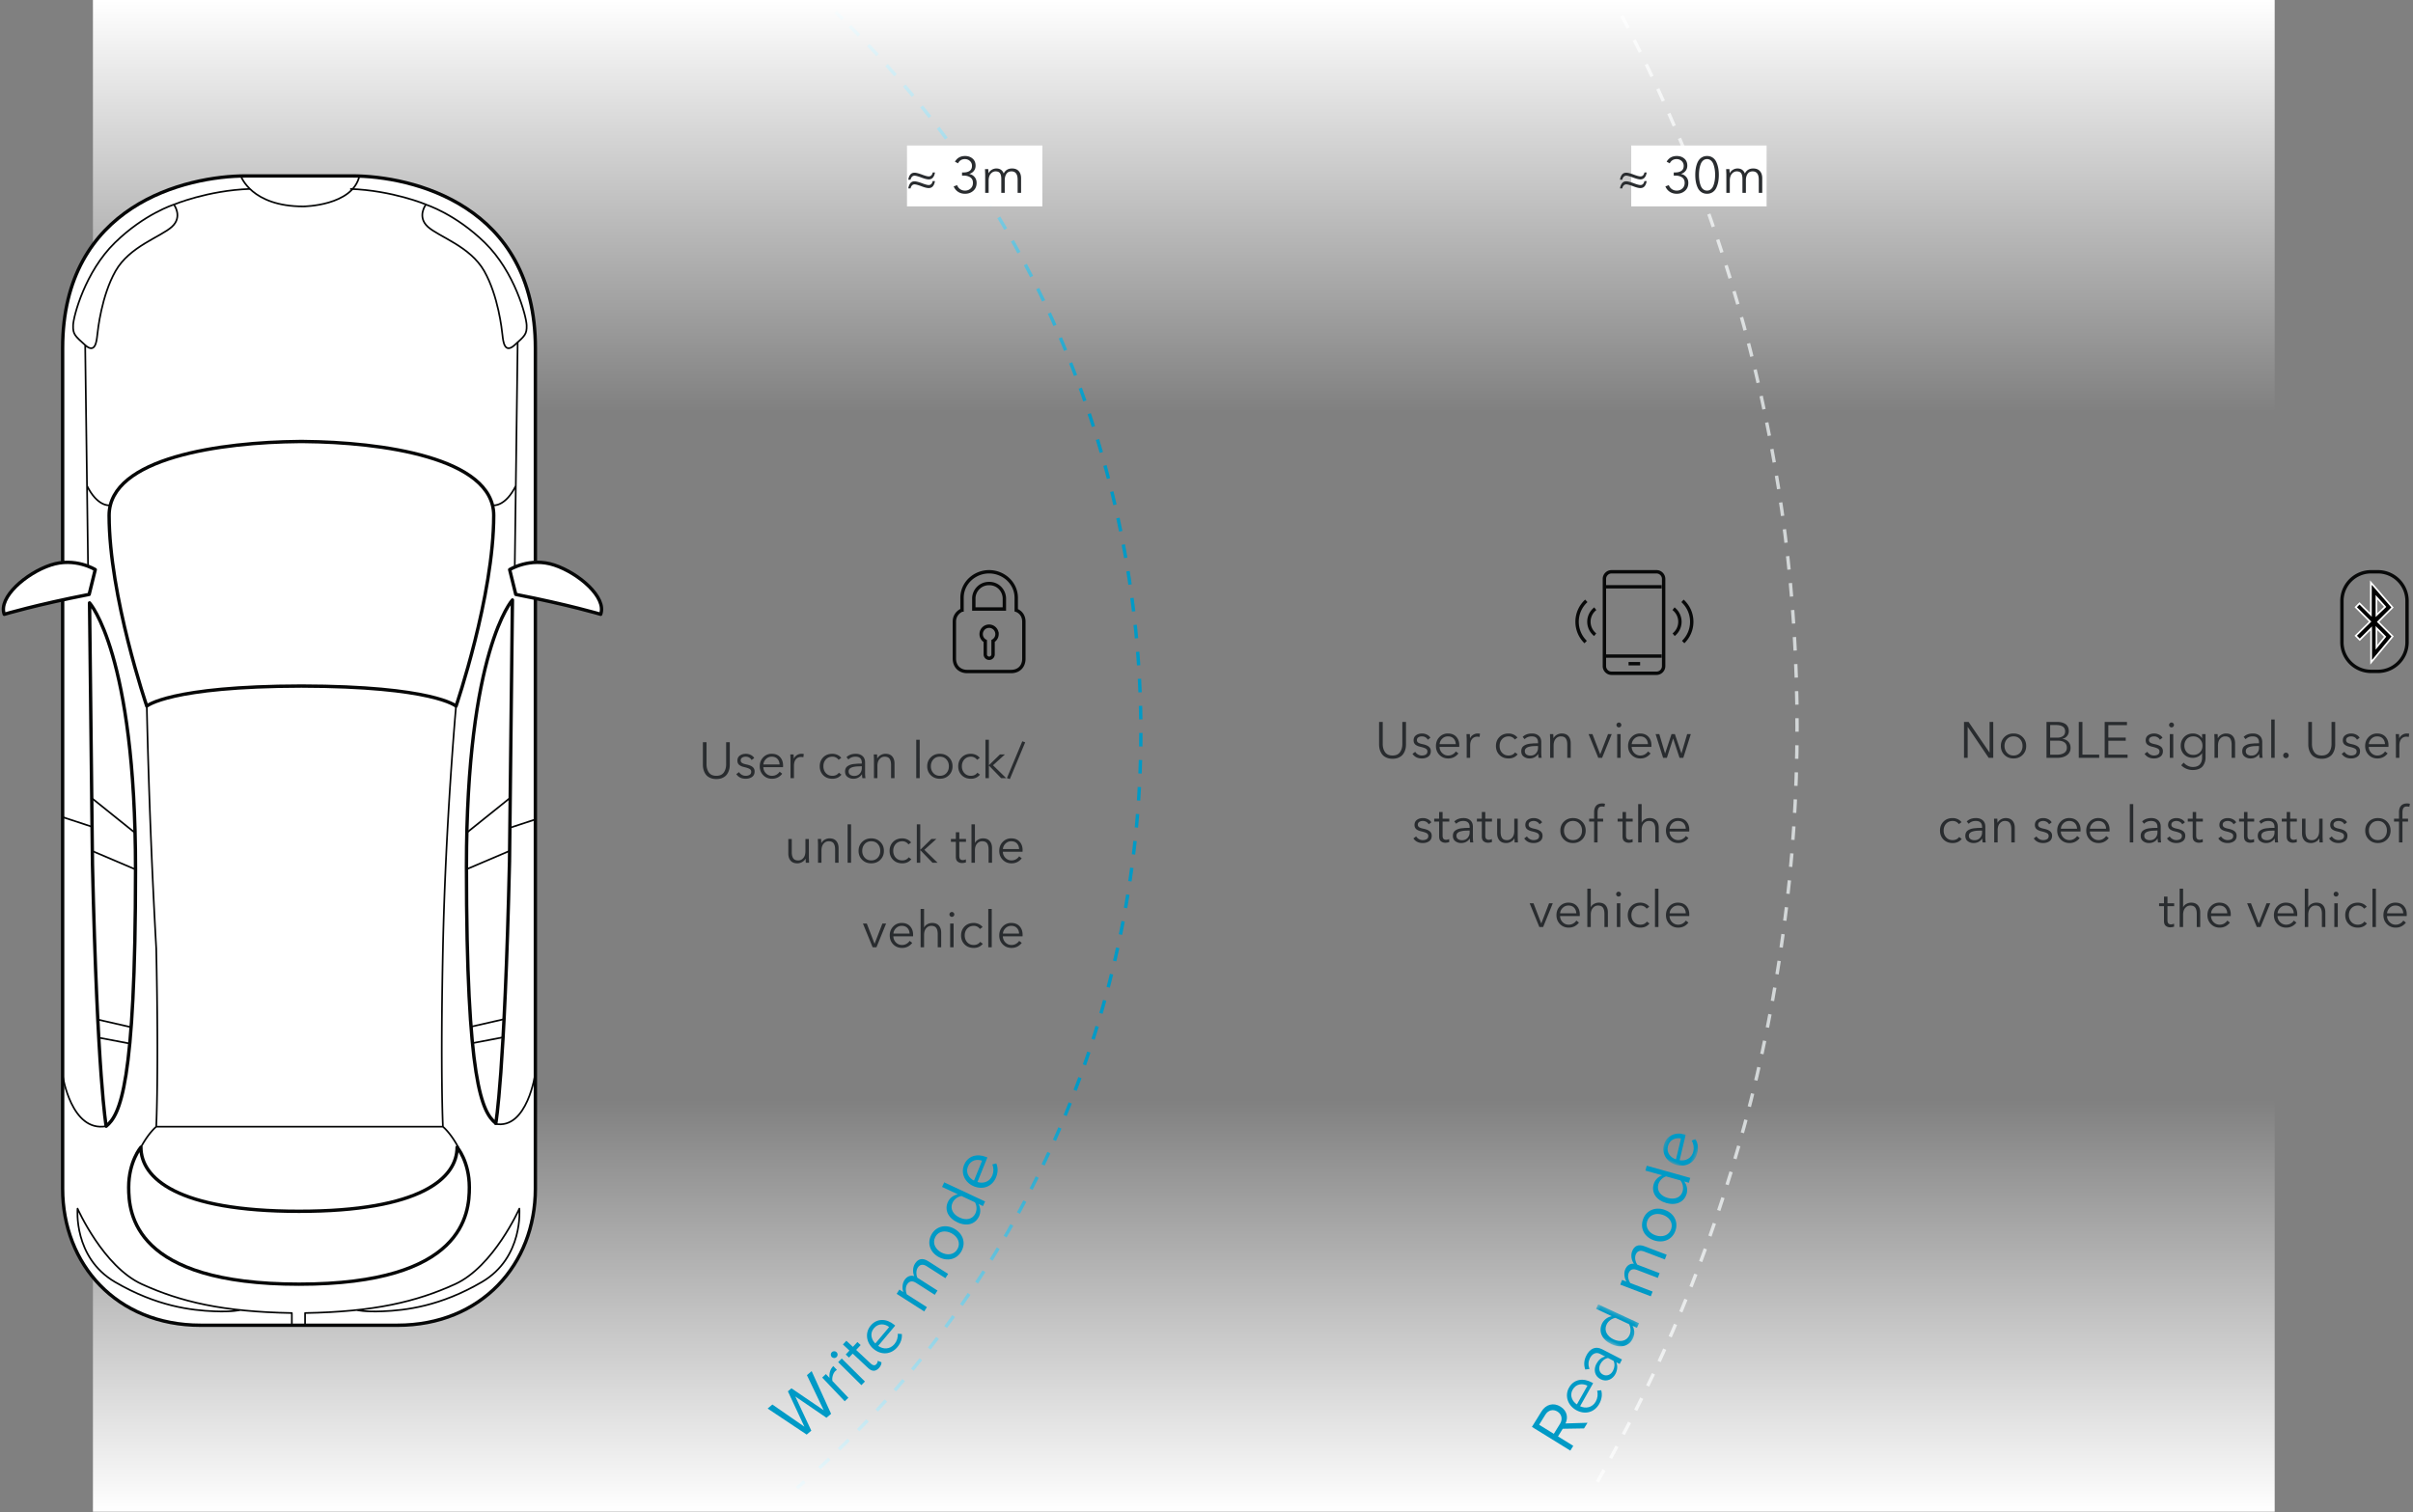<svg xmlns="http://www.w3.org/2000/svg" xmlns:xlink="http://www.w3.org/1999/xlink" width="713" height="447" xmlns:v="https://vecta.io/nano"><rect width="100%" height="100%" fill="#808080" stroke="none"/><defs><linearGradient x1="50%" y1="0%" x2="50%" y2="100%" id="A"><stop stop-color="#fff" offset="0%"/><stop stop-color="#fff" stop-opacity="0" offset="100%"/></linearGradient><path id="B" d="M.348.263h13.494v9.265H.348z"/><path id="C" d="M.351.93h10.123v9.428H.351z"/></defs><g transform="translate(1)" fill="none" fill-rule="evenodd"><path d="M471 438c37.536-65.78 59-141.992 59-223.243C530 137.788 510.728 65.343 476.787 2" stroke="#d3d7d8" stroke-dasharray="4"/><g stroke="#009ac6"><path d="M234.482 439.858l2.214-1.946"/><path d="M241.121 433.904c58.389-53.967 94.984-131.407 94.984-217.445 0-81.514-32.854-155.304-85.964-208.732" stroke-dasharray="4"/><path d="M248.021 5.615l-2.11-2.06"/></g><g fill="url(#A)"><path d="M26.46 0h644.67v121.827H26.46z"/><path transform="matrix(1 0 0 -1 0 771.827)" d="M26.46 325h644.67v121.827H26.46z"/></g><path d="M.258 181.571L0 179.716l1.702-4.073 4.125-4.183 5.321-3.302 7.002-1.924-.642-1.407.045-64.473 1.012-9.288 3.288-10.707 4.455-7.783 6.284-6.932 5.793-4.37 7.907-4.149 10.225-3.317 12.165-1.73h37.347l9.474 1.156 10.314 2.86 8.029 3.694 7.739 5.395 6.404 6.84 5.988 11.131 2.388 9.187.831 10.542v61.582l.279 1.843 4.077.349 5.485 2.24 4.587 2.921 3.369 3.752 1.485 2.844.386 2.494-.975.661-18.895-4.744.494 176.431-3.124 13.709-2.905 5.975-4.33 5.888-6.699 5.87-8.169 4.243c-.169.064-10.11 2.436-10.11 2.436l-8.656.332H61.261l-11.223-.7-8.15-2.282-8.726-4.819-6.119-5.687-5.346-8.144-3.072-8.716-1.117-8.249v-17.202-158.797L.258 181.571" fill="#fff"/><g stroke="#060707" stroke-linejoin="round"><path d="M17.508 177.584v173.794c0 22.262 15.901 40.332 40.765 40.332h28.622.914 28.622c24.864 0 40.765-18.07 40.765-40.332V177.115M17.508 165.947v-63.063C17.508 60.529 53.937 52 71.717 52h15.179.046.821.046 15.179c17.781 0 54.209 8.529 54.209 50.884v62.954"/><path d="M144.887 152.323c0-17.132-33.414-21.642-56.112-21.82v-.008l-.711.003c-.236 0-.478-.003-.711-.003v.008c-22.698.178-56.112 4.688-56.112 21.82 0 23.852 11.131 56.378 11.131 56.378s6.726-5.853 45.692-5.923c38.966.071 45.692 5.923 45.692 5.923s11.131-32.526 11.131-56.378zm-10.819 186.768c0 9.107-10.697 18.937-46.715 18.937s-46.715-9.83-46.715-18.937c0 0-3.614 4.192-3.614 11.854s1.492 28.622 50.329 28.622 50.329-20.961 50.329-28.622-3.614-11.854-3.614-11.854zM25.459 178.199s13.588 14.889 13.588 78.784-4.626 72.568-8.673 75.893c0 0-2.602-14.167-4.048-77.338l-.867-77.338zm124.957-.862s-13.588 14.889-13.588 78.784 4.626 72.568 8.673 75.893c0 0 2.602-14.167 4.048-77.338l.867-77.338zm-123.27-8.968s-5.975-3.759-13.203-1.35S-1.573 176.56.258 181.571c0 0 9.312-2.794 25.087-5.878l1.801-7.324zm122.455 0s5.975-3.759 13.203-1.35 15.515 9.541 13.684 14.552c0 0-9.312-2.794-25.087-5.878l-1.801-7.324z"/><g stroke-width=".5"><path d="M124.833 60.468s-2.698 3.565.578 6.554 12.528 5.782 16.673 13.106 5.204 17.251 5.396 18.986.578 5.589 3.567 2.891 3.661-3.18 3.565-5.879-3.565-15.804-12.336-24.382-17.443-11.276-17.443-11.276zm-74.45 0s2.698 3.565-.578 6.554-12.528 5.782-16.673 13.106-5.204 17.251-5.396 18.986-.578 5.589-3.567 2.891-3.661-3.18-3.565-5.879 3.565-15.804 12.336-24.382 17.443-11.276 17.443-11.276zm19.832-8.344s3.067 8.893 18.416 8.893c0 0 14.541-.11 16.57-8.997m-81.032 49.984l.853 65.36m6.219-18.005s-3.518.361-6.529-5.782"/><path d="M50.383 60.468s9.942-4.179 22.469-4.626M17.508 241.515l8.572 2.816m-.174-8.6l13.006 10.446m-12.676 5.35l12.811 5.456m-11.146 44.383l9.851 2.246m-9.57 3.092l9.164 1.744m-19.838 9.393s2.53 16.913 12.866 15.034m121.585-231.704l-.853 66.192m-6.219-18.004s3.518.361 6.529-5.782m-26.489-83.109s-9.942-4.179-22.469-4.626m54.739 186.357l-7.669 2.519m.331-8.987l-13.006 10.446m12.676 5.35l-12.811 5.456m11.219 44.263l-9.759 2.226m9.593 3.109l-9.173 1.746"/><path d="M157.197 317.138s-2.34 16.913-11.9 15.034" stroke-linecap="round"/><path d="M85.234 391.711v-3.614c-20.454-.362-32.886-3.325-44.308-8.529s-19.009-22.334-19.009-22.334-1.301 14.456 11.058 21.683 22.583 8.386 29.346 8.673c5.378.229 7.663-.38 7.663-.38m19.161 4.501v-3.614c20.454-.362 32.886-3.325 44.308-8.529s19.009-22.334 19.009-22.334 1.301 14.456-11.058 21.683-22.583 8.386-29.346 8.673c-5.378.229-7.663-.38-7.663-.38"/><path d="M42.372 208.7a2169.26 2169.26 0 0 0 2.795 71.652c.77 37.007 0 52.669 0 52.669s-2.218 1.765-4.53 6.07M133.756 208.7s-3.11 34.645-3.88 71.652 0 52.669 0 52.669 2.218 1.765 4.529 6.07m-4.53-6.07H45.167" stroke-linecap="round"/></g></g><path d="M4.104 83.396l9.915 5.826-11.531-.049-.371 1.329 9.882 5.94-11.504-.144L0 98.07l13.867-.067.485-1.733-9.569-5.728 11.152.067.485-1.733L4.6 81.624zm13.575.152l-9.434-2.086.325-1.465 1.523.337c-.828-.981-1.309-2.235-1.024-3.524l1.504.333c-.078.167-.136.338-.188.572-.199.898.272 2.293.939 2.892l6.679 1.476-.324 1.465zm1.417-6.702L9.603 75.04l.281-1.474 9.492 1.805-.28 1.475zm-11.88-1.995c-.55-.105-.916-.643-.815-1.174.105-.55.642-.916 1.193-.811s.897.638.792 1.189c-.101.53-.62.9-1.17.796zm10.786-3.3l-6.239-.998-.253 1.579-1.303-.208.253-1.58-2.607-.417.237-1.48 2.606.416.31-1.935 1.303.209L12 69.071l5.923.947c.711.114 1.275-.119 1.379-.772.066-.414-.048-.838-.234-1.07l1.175-.257c.296.432.467 1.006.328 1.875-.224 1.402-1.148 1.984-2.569 1.756m-5.237-10.707c-.217 2.048 1.405 3.245 2.868 3.48l.668-6.302c-1.434-.132-3.305.635-3.536 2.822m3.298 5.114c-2.783-.295-4.819-2.52-4.529-5.264.308-2.903 2.755-4.372 5.638-4.068l.378.04-.824 7.775c1.823.072 3.468-1.04 3.687-3.109.116-1.092-.203-2.253-.898-3.091l1.049-.612c.854 1.056 1.234 2.403 1.067 3.974-.301 2.843-2.566 4.674-5.568 4.355m5.946-29.213l-6.556.165c-1.219.03-1.986.59-1.954 1.829.025.999.771 2.041 1.543 2.522l7.076-.179.038 1.499-6.556.166c-1.219.03-1.986.569-1.954 1.829.025.98.77 2.001 1.563 2.501l7.056-.178.038 1.499-9.655.243-.037-1.499 1.398-.035c-.629-.384-1.681-1.658-1.717-3.077-.037-1.479.741-2.339 1.734-2.644-.893-.518-1.846-1.793-1.881-3.193-.044-1.759.911-2.723 2.85-2.772l6.976-.176.038 1.5zm-5.905-12.013c-1.95.192-3.589 1.5-3.386 3.549s2.068 3.03 4.018 2.838c1.97-.196 3.606-1.523 3.404-3.572s-2.066-3.01-4.036-2.815m.785 7.938c-2.785.276-5.215-1.332-5.504-4.257s1.778-4.978 4.563-5.253 5.235 1.33 5.525 4.256-1.798 4.979-4.584 5.254m-.188-19.399l-4.327.679c-.747.663-1.278 1.921-1.092 3.106.3 1.917 2.061 2.816 4.175 2.484s3.495-1.722 3.195-3.639c-.186-1.186-1.037-2.227-1.951-2.63zm2.589-.406l-1.423.223c1.08.56 1.954 1.618 2.165 2.961.39 2.49-1.231 4.545-4.333 5.032-3.043.477-5.292-.953-5.685-3.461-.202-1.286.248-2.55 1.174-3.485l-5.078.796-.233-1.482 13.18-2.066.233 1.482zM9.086 5.679c.427 2.016 2.341 2.651 3.805 2.423l-1.316-6.201c-1.404.318-2.946 1.627-2.489 3.778m4.72 3.844c-2.739.581-5.364-.906-5.937-3.606C7.263 3.061 9.136.906 11.973.304l.371-.079 1.623 7.648c1.755-.495 2.976-2.062 2.545-4.096-.229-1.077-.891-2.08-1.812-2.661l.809-.909c1.139.741 1.917 1.904 2.244 3.45.594 2.796-.993 5.239-3.947 5.866" transform="matrix(.829 .559 -.559 .829 280.646 335.032)" fill="#009ac6"/><g transform="matrix(.917 .399 -.399 .917 490.883 331.6)"><path d="M5.094 91.148c-1.484-.214-2.667.706-2.893 2.27l-.499 3.463 5.046.728.5-3.464c.225-1.563-.67-2.783-2.154-2.997zm9.208 1.429l-5.729 2.608-.38 2.632 5.245.756-.237 1.642L0 98.312l.765-5.304c.349-2.414 2.14-3.913 4.575-3.562 2.374.343 3.446 2.153 3.345 3.977l5.897-2.786-.28 1.94zM6.65 83.434c-.214 2.05 1.412 3.245 2.876 3.479l.658-6.308c-1.435-.13-3.305.641-3.534 2.829m3.309 5.112c-2.786-.29-4.827-2.514-4.54-5.26.302-2.905 2.75-4.379 5.634-4.079l.378.04-.811 7.78c1.823.069 3.468-1.047 3.684-3.116.114-1.094-.207-2.254-.904-3.091l1.049-.615c.856 1.054 1.238 2.402 1.074 3.974-.297 2.845-2.56 4.681-5.564 4.367m4.362-17.757l-1.816-.118c-.836.526-1.301 1.518-1.37 2.576-.091 1.397.724 2.433 1.961 2.513 1.218.079 2.159-.842 2.25-2.24.069-1.057-.264-2.101-1.025-2.731zm2.036.132l-1.098-.071c.827.855 1.214 1.983 1.13 3.28-.107 1.637-1.317 3.302-3.413 3.165-2.155-.14-3.06-1.943-2.954-3.579.086-1.318.576-2.388 1.525-3.108l-1.737-.113c-1.297-.084-2.103.906-2.194 2.303-.075 1.158.284 2.123 1.146 3.041l-1.084.631c-1.01-1.108-1.448-2.379-1.346-3.955.133-2.037 1.161-3.673 3.496-3.522l6.626.431-.097 1.497z" fill="#009ac6"/><g transform="translate(3.104 57)"><mask id="D" fill="#fff"><use xlink:href="#B"/></mask><path d="M11.062 2.024l-4.377-.106c-.853.518-1.601 1.661-1.63 2.86-.048 1.938 1.523 3.137 3.662 3.189s3.746-1.068 3.793-3.007c.03-1.2-.621-2.375-1.448-2.936zm2.619.064l-1.44-.035c.962.743 1.633 1.94 1.6 3.299-.062 2.519-2.024 4.251-5.162 4.174-3.078-.075-5.034-1.883-4.972-4.421.031-1.3.7-2.463 1.778-3.217L.348 1.762.385.263l13.332.326-.036 1.499z" fill="#009ac6" mask="url(#D)"/></g><path d="M16.273 37.258l-6.551.3c-1.219.056-1.973.631-1.916 1.869.046.999.813 2.024 1.595 2.489l7.071-.324.069 1.498-6.552.301c-1.218.055-1.973.61-1.916 1.869.045.978.812 1.984 1.615 2.468l7.05-.324.069 1.499-9.647.442-.069-1.498 1.398-.065c-.637-.371-1.716-1.622-1.78-3.041-.068-1.477.692-2.353 1.678-2.678-.904-.499-1.882-1.755-1.946-3.154-.081-1.757.855-2.741 2.792-2.83l6.972-.319.068 1.498zm-5.907-11.836c-1.952.188-3.594 1.493-3.396 3.544s2.062 3.037 4.013 2.849c1.971-.191 3.612-1.515 3.414-3.566s-2.06-3.017-4.031-2.827m.767 7.945c-2.788.27-5.215-1.345-5.497-4.272s1.79-4.977 4.578-5.246 5.235 1.344 5.517 4.271-1.81 4.978-4.598 5.247m.012-19.359l-4.341.599c-.759.649-1.314 1.897-1.15 3.087.265 1.922 2.009 2.853 4.13 2.561s3.528-1.657 3.263-3.58c-.164-1.189-.996-2.246-1.902-2.667zm2.597-.357l-1.428.196c1.07.58 1.925 1.653 2.111 3.002.344 2.497-1.316 4.523-4.428 4.952-3.052.421-5.275-1.051-5.622-3.567-.177-1.289.296-2.546 1.24-3.463l-5.094.701-.205-1.486 13.221-1.822.205 1.487z" fill="#009ac6"/><g transform="translate(2.104)"><mask id="E" fill="#fff"><use xlink:href="#C"/></mask><path d="M1.657 6.274C2.019 8.301 3.91 9 5.381 8.819l-1.113-6.24c-1.413.272-2.997 1.53-2.611 3.695m4.592 3.994C3.493 10.759.918 9.188.433 6.471-.079 3.598 1.863 1.504 4.717.996l.374-.067 1.373 7.697c1.77-.438 3.041-1.964 2.676-4.011-.193-1.083-.823-2.108-1.724-2.719l.839-.881c1.113.777 1.853 1.965 2.13 3.52.502 2.814-1.164 5.204-4.136 5.733" fill="#009ac6" mask="url(#E)"/></g></g><g fill="#292c2f"><path d="M212.285 230c-.47.18-1.01.27-1.62.27s-1.152-.092-1.627-.278-.857-.417-1.148-.698-.527-.615-.712-1.005a4.73 4.73 0 0 1-.383-1.132 5.92 5.92 0 0 1-.105-1.118v-6.66h1.08v6.54c0 .96.232 1.765.697 2.415s1.197.975 2.197.975 1.732-.325 2.198-.975.697-1.455.697-2.415v-6.54h1.08v6.66a5.92 5.92 0 0 1-.105 1.118 4.73 4.73 0 0 1-.382 1.132c-.185.39-.422.725-.713 1.005s-.675.515-1.155.705zm9.57-5.94l-.78.585c-.15-.3-.38-.54-.69-.72s-.655-.27-1.035-.27c-.41 0-.76.092-1.05.278s-.435.457-.435.817a.86.86 0 0 0 .39.75c.26.18.69.33 1.29.45.83.17 1.442.42 1.838.75s.593.765.593 1.305c0 .74-.257 1.287-.773 1.643s-1.137.532-1.867.532c-1.23 0-2.155-.455-2.775-1.365l.81-.6c.19.32.462.582.817.787a2.23 2.23 0 0 0 1.132.308c.48 0 .875-.097 1.185-.292s.465-.507.465-.937c0-.35-.162-.62-.488-.81s-.852-.37-1.582-.54c-.26-.06-.485-.125-.675-.195a3.47 3.47 0 0 1-.623-.315c-.225-.14-.4-.327-.525-.562s-.187-.507-.187-.817c0-.67.242-1.177.728-1.523s1.077-.517 1.778-.517c.5 0 .98.112 1.44.337s.8.532 1.02.923zm2.715 1.89h4.785c-.03-.68-.247-1.232-.653-1.657s-.962-.637-1.672-.637c-.66 0-1.222.227-1.687.683s-.722.992-.773 1.612zm5.82.33l-.015.48h-5.82a2.58 2.58 0 0 0 .765 1.808c.49.495 1.09.743 1.8.743.49 0 .935-.117 1.335-.352s.705-.522.915-.863l.765.6c-.78.99-1.785 1.485-3.015 1.485-1.04 0-1.905-.35-2.595-1.05s-1.035-1.58-1.035-2.64c0-1.05.34-1.927 1.02-2.633a3.36 3.36 0 0 1 2.52-1.057c1.06 0 1.885.327 2.475.982s.885 1.487.885 2.498zm2.19-1.755l-.06-1.545h.975l.06 1.2h.03c.2-.41.502-.742.907-.998a2.47 2.47 0 0 1 1.343-.382c.27 0 .495.025.675.075l-.135.96c-.16-.06-.4-.09-.72-.09a1.87 1.87 0 0 0-1.47.667c-.39.445-.585 1.107-.585 1.988v3.6h-1.02v-5.475zm15-.51l-.795.57c-.17-.27-.417-.492-.743-.668s-.677-.262-1.057-.262c-.8 0-1.447.267-1.943.803s-.742 1.212-.742 2.032c0 .81.245 1.482.735 2.017s1.135.803 1.935.803c.81 0 1.445-.305 1.905-.915l.765.57c-.66.81-1.55 1.215-2.67 1.215s-2.025-.347-2.715-1.043-1.035-1.577-1.035-2.647.345-1.952 1.035-2.648 1.595-1.042 2.715-1.042c.5 0 .987.105 1.463.315s.857.51 1.148.9zm6.075 1.68v-.225c0-1.21-.625-1.815-1.875-1.815-.84 0-1.535.275-2.085.825l-.57-.675c.67-.67 1.59-1.005 2.76-1.005.8 0 1.455.22 1.965.66s.765 1.07.765 1.89v3.075c0 .63.04 1.155.12 1.575h-.915c-.07-.4-.105-.78-.105-1.14h-.03c-.61.88-1.46 1.32-2.55 1.32-.63 0-1.192-.177-1.687-.532s-.742-.887-.742-1.597c0-.35.06-.657.18-.923a1.59 1.59 0 0 1 .54-.653 3.42 3.42 0 0 1 .78-.412c.28-.105.625-.185 1.035-.24l1.147-.105 1.268-.023zm0 .795h-.3l-1.282.052a6.82 6.82 0 0 0-1.125.203c-.375.1-.667.255-.877.465s-.315.475-.315.795c0 .46.16.797.48 1.013s.71.322 1.17.322c.69 0 1.237-.225 1.643-.675s.607-1 .607-1.65v-.525zm3.525-3.51h.975l.06 1.2h.03c.19-.4.512-.73.967-.99s.932-.39 1.433-.39c.87 0 1.532.26 1.988.78s.683 1.225.683 2.115V230h-1.02v-3.885c0-.79-.142-1.397-.428-1.823s-.777-.637-1.478-.637c-.59 0-1.092.237-1.507.713s-.623 1.152-.623 2.032v3.6h-1.02v-5.475l-.06-1.545zm13.575-4.32V230h-1.02v-11.34h1.02zm8.64 5.19c.71.7 1.065 1.58 1.065 2.64s-.352 1.94-1.058 2.64-1.602 1.05-2.692 1.05c-1.08 0-1.972-.35-2.677-1.05s-1.058-1.58-1.058-2.64.352-1.94 1.058-2.64 1.597-1.05 2.677-1.05c1.09 0 1.985.35 2.685 1.05zm-.75 4.665c.49-.54.735-1.215.735-2.025s-.245-1.485-.735-2.025-1.135-.81-1.935-.81c-.79 0-1.43.27-1.92.81s-.735 1.215-.735 2.025c0 .8.245 1.47.735 2.01s1.13.81 1.92.81c.8 0 1.445-.265 1.935-.795zm9.855-4.5l-.795.57c-.17-.27-.417-.492-.743-.668s-.677-.262-1.058-.262c-.8 0-1.447.267-1.942.803s-.742 1.212-.742 2.032c0 .81.245 1.482.735 2.017s1.135.803 1.935.803c.81 0 1.445-.305 1.905-.915l.765.57c-.66.81-1.55 1.215-2.67 1.215s-2.025-.347-2.715-1.043-1.035-1.577-1.035-2.647.345-1.952 1.035-2.648 1.595-1.042 2.715-1.042c.5 0 .987.105 1.463.315s.857.51 1.147.9zm2.7-5.355v7.485h.045l3.24-3.165h1.47l-3.54 3.21 3.9 3.81h-1.5l-3.57-3.69h-.045V230h-1.02v-11.34h1.02zm10.725.75l-4.53 10.86-.87-.285 4.545-10.875.855.3zM238.07 255h-.975l-.06-1.2h-.03c-.19.4-.512.73-.968.99s-.932.39-1.433.39c-.87 0-1.532-.26-1.987-.78s-.683-1.225-.683-2.115v-4.305h1.02v3.885c0 .79.142 1.397.427 1.822s.777.637 1.478.637c.59 0 1.092-.237 1.507-.712s.623-1.152.623-2.032v-3.6h1.02v5.475l.06 1.545zm2.58-7.02h.975l.06 1.2h.03c.19-.4.512-.73.968-.99s.932-.39 1.433-.39c.87 0 1.532.26 1.987.78s.683 1.225.683 2.115V255h-1.02v-3.885c0-.79-.142-1.397-.427-1.823s-.777-.637-1.477-.637c-.59 0-1.092.237-1.508.713s-.623 1.152-.623 2.032v3.6h-1.02v-5.475l-.06-1.545zm9.825-4.32V255h-1.02v-11.34h1.02zm8.64 5.19c.71.7 1.065 1.58 1.065 2.64s-.352 1.94-1.058 2.64-1.602 1.05-2.692 1.05c-1.08 0-1.972-.35-2.678-1.05s-1.058-1.58-1.058-2.64.352-1.94 1.058-2.64 1.597-1.05 2.678-1.05c1.09 0 1.985.35 2.685 1.05zm-.75 4.665c.49-.54.735-1.215.735-2.025s-.245-1.485-.735-2.025-1.135-.81-1.935-.81c-.79 0-1.43.27-1.92.81s-.735 1.215-.735 2.025c0 .8.245 1.47.735 2.01s1.13.81 1.92.81c.8 0 1.445-.265 1.935-.795zm9.855-4.5l-.795.57c-.17-.27-.417-.492-.743-.668s-.677-.262-1.058-.262c-.8 0-1.447.267-1.942.803s-.743 1.212-.743 2.032c0 .81.245 1.482.735 2.017s1.135.803 1.935.803c.81 0 1.445-.305 1.905-.915l.765.57c-.66.81-1.55 1.215-2.67 1.215s-2.025-.347-2.715-1.043-1.035-1.577-1.035-2.647.345-1.952 1.035-2.648 1.595-1.042 2.715-1.042c.5 0 .987.105 1.462.315s.857.51 1.148.9zm2.7-5.355v7.485h.045l3.24-3.165h1.47l-3.54 3.21 3.9 3.81h-1.5l-3.57-3.69h-.045V255h-1.02v-11.34h1.02zm13.515 4.32v.855h-1.98v4.095c0 .49.09.827.27 1.012s.44.278.78.278c.29 0 .585-.075.885-.225l.045.885c-.37.14-.77.21-1.2.21-.48 0-.9-.14-1.26-.42s-.54-.765-.54-1.455v-4.38h-1.455v-.855h1.455V246h1.02v1.98h1.98zm2.64 1.155h.03c.18-.4.492-.722.938-.968s.917-.367 1.417-.367c.87 0 1.532.26 1.988.78s.683 1.225.683 2.115V255h-1.02v-3.885c0-.79-.142-1.397-.428-1.823s-.777-.637-1.478-.637c-.59 0-1.092.237-1.507.713s-.623 1.152-.623 2.032v3.6h-1.02v-11.34h1.02v5.475zm8.265 1.815h4.785c-.03-.68-.247-1.232-.652-1.657s-.962-.637-1.673-.637c-.66 0-1.222.227-1.687.683s-.723.992-.773 1.612zm5.82.33l-.015.48h-5.82a2.58 2.58 0 0 0 .765 1.808c.49.495 1.09.743 1.8.743.49 0 .935-.117 1.335-.352s.705-.522.915-.863l.765.6c-.78.99-1.785 1.485-3.015 1.485-1.04 0-1.905-.35-2.595-1.05s-1.035-1.58-1.035-2.64c0-1.05.34-1.927 1.02-2.633a3.36 3.36 0 0 1 2.52-1.057c1.06 0 1.885.327 2.475.982s.885 1.487.885 2.498zm-40.335 21.7l-2.85 7.02h-1.125l-2.865-7.02h1.14l2.28 5.94h.03l2.295-5.94h1.095zm2.16 2.97h4.785c-.03-.68-.247-1.232-.652-1.657s-.962-.638-1.673-.638c-.66 0-1.222.227-1.687.683s-.722.992-.772 1.613zm5.82.33l-.015.48h-5.82a2.58 2.58 0 0 0 .765 1.808c.49.495 1.09.743 1.8.743.49 0 .935-.117 1.335-.353s.705-.522.915-.862l.765.6c-.78.99-1.785 1.485-3.015 1.485-1.04 0-1.905-.35-2.595-1.05s-1.035-1.58-1.035-2.64c0-1.05.34-1.927 1.02-2.632a3.36 3.36 0 0 1 2.52-1.058c1.06 0 1.885.327 2.475.983s.885 1.487.885 2.497zm3.24-2.145h.03c.18-.4.492-.722.938-.967s.917-.368 1.418-.368c.87 0 1.532.26 1.988.78s.683 1.225.683 2.115V280h-1.02v-3.885c0-.79-.142-1.397-.428-1.822s-.777-.638-1.477-.638c-.59 0-1.092.237-1.507.713s-.623 1.152-.623 2.032v3.6h-1.02v-11.34h1.02v5.475zm8.73-1.155V280h-1.02v-7.02h1.02zm-.015-3.21a.67.67 0 0 1 .225.51.68.68 0 0 1-.218.51.7.7 0 0 1-.502.21.7.7 0 0 1-.502-.21.68.68 0 0 1-.217-.51.68.68 0 0 1 .217-.51.7.7 0 0 1 .502-.21c.19 0 .355.07.495.21zm8.58 4.245l-.795.57c-.17-.27-.417-.492-.743-.667s-.677-.263-1.058-.263c-.8 0-1.447.267-1.942.803s-.743 1.212-.743 2.033c0 .81.245 1.482.735 2.017s1.135.803 1.935.803c.81 0 1.445-.305 1.905-.915l.765.57c-.66.81-1.55 1.215-2.67 1.215s-2.025-.347-2.715-1.043-1.035-1.577-1.035-2.647.345-1.952 1.035-2.648 1.595-1.042 2.715-1.042c.5 0 .987.105 1.462.315s.857.51 1.147.9zm2.7-5.355V280h-1.02v-11.34h1.02zm3.3 7.29h4.785c-.03-.68-.247-1.232-.652-1.657s-.962-.638-1.673-.638c-.66 0-1.222.227-1.687.683s-.723.992-.773 1.613zm5.82.33l-.015.48h-5.82a2.58 2.58 0 0 0 .765 1.808c.49.495 1.09.743 1.8.743.49 0 .935-.117 1.335-.353s.705-.522.915-.862l.765.6c-.78.99-1.785 1.485-3.015 1.485-1.04 0-1.905-.35-2.595-1.05s-1.035-1.58-1.035-2.64c0-1.05.34-1.927 1.02-2.632a3.36 3.36 0 0 1 2.52-1.058c1.06 0 1.885.327 2.475.983s.885 1.487.885 2.497z"/><path d="M412.09 224c-.47.18-1.01.27-1.62.27s-1.152-.092-1.628-.278-.857-.417-1.147-.698-.527-.615-.712-1.005a4.73 4.73 0 0 1-.382-1.132 5.92 5.92 0 0 1-.105-1.118v-6.66h1.08v6.54c0 .96.232 1.765.697 2.415s1.197.975 2.198.975 1.732-.325 2.197-.975.697-1.455.697-2.415v-6.54h1.08v6.66a5.92 5.92 0 0 1-.105 1.118 4.73 4.73 0 0 1-.382 1.132c-.185.39-.422.725-.712 1.005s-.675.515-1.155.705zm9.57-5.94l-.78.585c-.15-.3-.38-.54-.69-.72s-.655-.27-1.035-.27c-.41 0-.76.092-1.05.278s-.435.457-.435.817a.86.86 0 0 0 .39.75c.26.18.69.33 1.29.45.83.17 1.442.42 1.837.75s.592.765.592 1.305c0 .74-.257 1.287-.772 1.643s-1.137.532-1.868.532c-1.23 0-2.155-.455-2.775-1.365l.81-.6c.19.32.462.582.817.787a2.23 2.23 0 0 0 1.132.308c.48 0 .875-.097 1.185-.292s.465-.507.465-.937c0-.35-.162-.62-.487-.81s-.852-.37-1.583-.54c-.26-.06-.485-.125-.675-.195a3.47 3.47 0 0 1-.622-.315c-.225-.14-.4-.327-.525-.562s-.187-.507-.187-.817c0-.67.242-1.177.728-1.523s1.077-.517 1.777-.517c.5 0 .98.112 1.44.337s.8.532 1.02.923zm2.715 1.89h4.785c-.03-.68-.247-1.232-.653-1.657s-.962-.637-1.673-.637c-.66 0-1.222.227-1.687.683s-.722.992-.772 1.612zm5.82.33l-.015.48h-5.82a2.58 2.58 0 0 0 .765 1.808c.49.495 1.09.743 1.8.743.49 0 .935-.117 1.335-.352s.705-.522.915-.863l.765.6c-.78.99-1.785 1.485-3.015 1.485-1.04 0-1.905-.35-2.595-1.05s-1.035-1.58-1.035-2.64c0-1.05.34-1.927 1.02-2.633a3.36 3.36 0 0 1 2.52-1.057c1.06 0 1.885.327 2.475.982s.885 1.487.885 2.498zm2.19-1.755l-.06-1.545h.975l.06 1.2h.03c.2-.41.502-.742.908-.998a2.47 2.47 0 0 1 1.342-.382c.27 0 .495.025.675.075l-.135.96c-.16-.06-.4-.09-.72-.09a1.87 1.87 0 0 0-1.47.667c-.39.445-.585 1.107-.585 1.988v3.6h-1.02v-5.475zm15-.51l-.795.57c-.17-.27-.417-.492-.742-.668s-.677-.262-1.058-.262c-.8 0-1.447.267-1.942.803s-.743 1.212-.743 2.032c0 .81.245 1.482.735 2.017s1.135.803 1.935.803c.81 0 1.445-.305 1.905-.915l.765.57c-.66.81-1.55 1.215-2.67 1.215s-2.025-.347-2.715-1.043-1.035-1.577-1.035-2.647.345-1.952 1.035-2.648 1.595-1.042 2.715-1.042c.5 0 .987.105 1.463.315s.857.51 1.147.9zm6.075 1.68v-.225c0-1.21-.625-1.815-1.875-1.815-.84 0-1.535.275-2.085.825l-.57-.675c.67-.67 1.59-1.005 2.76-1.005.8 0 1.455.22 1.965.66s.765 1.07.765 1.89v3.075c0 .63.04 1.155.12 1.575h-.915c-.07-.4-.105-.78-.105-1.14h-.03c-.61.88-1.46 1.32-2.55 1.32-.63 0-1.192-.177-1.687-.532s-.743-.887-.743-1.597c0-.35.06-.657.18-.923a1.59 1.59 0 0 1 .54-.653 3.42 3.42 0 0 1 .78-.412c.28-.105.625-.185 1.035-.24l1.147-.105 1.267-.023zm0 .795h-.3l-1.283.052a6.82 6.82 0 0 0-1.125.203c-.375.1-.667.255-.877.465s-.315.475-.315.795c0 .46.16.797.48 1.013s.71.322 1.17.322c.69 0 1.237-.225 1.643-.675s.607-1 .607-1.65v-.525zm3.525-3.51h.975l.06 1.2h.03c.19-.4.512-.73.967-.99s.932-.39 1.433-.39c.87 0 1.532.26 1.988.78s.683 1.225.683 2.115V224h-1.02v-3.885c0-.79-.142-1.397-.428-1.823s-.777-.637-1.478-.637c-.59 0-1.092.237-1.507.713s-.623 1.152-.623 2.032v3.6h-1.02v-5.475l-.06-1.545zm18.255 0l-2.85 7.02h-1.125l-2.865-7.02h1.14l2.28 5.94h.03l2.295-5.94h1.095zm2.625 0V224h-1.02v-7.02h1.02zm-.015-3.21a.67.67 0 0 1 .225.51.68.68 0 0 1-.217.51.7.7 0 0 1-.502.21.7.7 0 0 1-.502-.21.68.68 0 0 1-.218-.51.68.68 0 0 1 .218-.51.7.7 0 0 1 .502-.21c.19 0 .355.07.495.21zm3.3 6.18h4.785c-.03-.68-.247-1.232-.652-1.657s-.962-.637-1.673-.637c-.66 0-1.222.227-1.687.683s-.723.992-.773 1.612zm5.82.33l-.015.48h-5.82a2.58 2.58 0 0 0 .765 1.808c.49.495 1.09.743 1.8.743.49 0 .935-.117 1.335-.352s.705-.522.915-.863l.765.6c-.78.99-1.785 1.485-3.015 1.485-1.04 0-1.905-.35-2.595-1.05s-1.035-1.58-1.035-2.64c0-1.05.34-1.927 1.02-2.633a3.36 3.36 0 0 1 2.52-1.057c1.06 0 1.885.327 2.475.982s.885 1.487.885 2.498zm1.23-3.3h1.095l1.695 5.7h.03l1.89-5.7h.99l1.92 5.7h.03l1.68-5.7h1.08l-2.22 7.02h-1.11l-1.875-5.685h-.03L491.53 224h-1.11l-2.22-7.02zm-66.27 26.08l-.78.585c-.15-.3-.38-.54-.69-.72s-.655-.27-1.035-.27c-.41 0-.76.092-1.05.278s-.435.457-.435.817a.86.86 0 0 0 .39.75c.26.18.69.33 1.29.45.83.17 1.442.42 1.837.75s.593.765.593 1.305c0 .74-.257 1.287-.773 1.643s-1.137.532-1.867.532c-1.23 0-2.155-.455-2.775-1.365l.81-.6c.19.32.462.582.817.787a2.23 2.23 0 0 0 1.132.308c.48 0 .875-.097 1.185-.292s.465-.507.465-.937c0-.35-.162-.62-.488-.81s-.852-.37-1.582-.54c-.26-.06-.485-.125-.675-.195a3.47 3.47 0 0 1-.623-.315c-.225-.14-.4-.327-.525-.562s-.187-.507-.187-.817c0-.67.242-1.177.728-1.523s1.077-.517 1.778-.517c.5 0 .98.112 1.44.337s.8.532 1.02.923zm5.31-1.08v.855h-1.98v4.095c0 .49.09.827.27 1.012s.44.278.78.278c.29 0 .585-.075.885-.225l.045.885c-.37.14-.77.21-1.2.21-.48 0-.9-.14-1.26-.42s-.54-.765-.54-1.455v-4.38h-1.455v-.855h1.455V240h1.02v1.98h1.98zm6.015 2.715v-.225c0-1.21-.625-1.815-1.875-1.815-.84 0-1.535.275-2.085.825l-.57-.675c.67-.67 1.59-1.005 2.76-1.005.8 0 1.455.22 1.965.66s.765 1.07.765 1.89v3.075c0 .63.04 1.155.12 1.575h-.915c-.07-.4-.105-.78-.105-1.14h-.03c-.61.88-1.46 1.32-2.55 1.32-.63 0-1.192-.177-1.687-.532s-.743-.887-.743-1.597c0-.35.06-.657.18-.923a1.59 1.59 0 0 1 .54-.653 3.42 3.42 0 0 1 .78-.412c.28-.105.625-.185 1.035-.24l1.148-.105 1.267-.023zm0 .795h-.3l-1.282.052a6.82 6.82 0 0 0-1.125.203c-.375.1-.667.255-.877.465s-.315.475-.315.795c0 .46.16.797.48 1.013s.71.322 1.17.322c.69 0 1.237-.225 1.642-.675s.608-1 .608-1.65v-.525zm6.6-3.51v.855h-1.98v4.095c0 .49.09.827.27 1.012s.44.278.78.278c.29 0 .585-.075.885-.225l.045.885c-.37.14-.77.21-1.2.21-.48 0-.9-.14-1.26-.42s-.54-.765-.54-1.455v-4.38H435.4v-.855h1.455V240h1.02v1.98h1.98zm7.665 7.02h-.975l-.06-1.2h-.03c-.19.4-.512.73-.967.99s-.932.39-1.433.39c-.87 0-1.532-.26-1.988-.78s-.683-1.225-.683-2.115v-4.305h1.02v3.885c0 .79.142 1.397.428 1.822s.777.637 1.478.637c.59 0 1.092-.237 1.507-.712s.623-1.152.623-2.032v-3.6h1.02v5.475l.06 1.545zm7.155-5.94l-.78.585c-.15-.3-.38-.54-.69-.72s-.655-.27-1.035-.27c-.41 0-.76.092-1.05.278s-.435.457-.435.817a.86.86 0 0 0 .39.75c.26.18.69.33 1.29.45.83.17 1.442.42 1.837.75s.593.765.593 1.305c0 .74-.257 1.287-.773 1.643s-1.137.532-1.868.532c-1.23 0-2.155-.455-2.775-1.365l.81-.6c.19.32.462.582.817.787a2.23 2.23 0 0 0 1.132.308c.48 0 .875-.097 1.185-.292s.465-.507.465-.937c0-.35-.162-.62-.488-.81s-.852-.37-1.582-.54c-.26-.06-.485-.125-.675-.195a3.47 3.47 0 0 1-.623-.315c-.225-.14-.4-.327-.525-.562s-.187-.507-.187-.817c0-.67.242-1.177.728-1.523s1.077-.517 1.777-.517c.5 0 .98.112 1.44.337s.8.532 1.02.923zm11.805-.21c.71.7 1.065 1.58 1.065 2.64s-.352 1.94-1.058 2.64-1.602 1.05-2.692 1.05c-1.08 0-1.972-.35-2.678-1.05s-1.058-1.58-1.058-2.64.352-1.94 1.058-2.64 1.597-1.05 2.678-1.05c1.09 0 1.985.35 2.685 1.05zm-.75 4.665c.49-.54.735-1.215.735-2.025s-.245-1.485-.735-2.025-1.135-.81-1.935-.81c-.79 0-1.43.27-1.92.81s-.735 1.215-.735 2.025c0 .8.245 1.47.735 2.01s1.13.81 1.92.81c.8 0 1.445-.265 1.935-.795zm6.975-5.535v.855h-1.65V249h-1.02v-6.165h-1.47v-.855h1.47v-1.92c0-.81.2-1.442.6-1.898s.995-.683 1.785-.683c.32 0 .6.035.84.105l-.18.9a2.51 2.51 0 0 0-.705-.105c-.51 0-.857.155-1.043.465s-.277.755-.277 1.335v1.8h1.65zm8.73 0v.855h-1.98v4.095c0 .49.09.827.27 1.012s.44.278.78.278c.29 0 .585-.075.885-.225l.045.885c-.37.14-.77.21-1.2.21-.48 0-.9-.14-1.26-.42s-.54-.765-.54-1.455v-4.38h-1.455v-.855h1.455V240h1.02v1.98h1.98zm2.64 1.155h.03c.18-.4.492-.722.938-.968s.917-.367 1.417-.367c.87 0 1.532.26 1.988.78s.683 1.225.683 2.115V249h-1.02v-3.885c0-.79-.142-1.397-.428-1.823s-.777-.637-1.478-.637c-.59 0-1.092.237-1.507.713s-.623 1.152-.623 2.032v3.6h-1.02v-11.34h1.02v5.475zm8.265 1.815h4.785c-.03-.68-.247-1.232-.652-1.657s-.962-.637-1.673-.637c-.66 0-1.222.227-1.687.683s-.723.992-.773 1.612zm5.82.33l-.015.48h-5.82a2.58 2.58 0 0 0 .765 1.808c.49.495 1.09.743 1.8.743.49 0 .935-.117 1.335-.352s.705-.522.915-.863l.765.6c-.78.99-1.785 1.485-3.015 1.485-1.04 0-1.905-.35-2.595-1.05s-1.035-1.58-1.035-2.64c0-1.05.34-1.927 1.02-2.633a3.36 3.36 0 0 1 2.52-1.057c1.06 0 1.885.327 2.475.982s.885 1.487.885 2.498zm-40.335 21.7l-2.85 7.02h-1.125l-2.865-7.02h1.14l2.28 5.94h.03l2.295-5.94h1.095zm2.16 2.97h4.785c-.03-.68-.247-1.232-.652-1.657s-.962-.638-1.673-.638c-.66 0-1.222.227-1.687.683s-.722.992-.772 1.613zm5.82.33l-.015.48h-5.82a2.58 2.58 0 0 0 .765 1.808c.49.495 1.09.743 1.8.743.49 0 .935-.117 1.335-.353s.705-.522.915-.862l.765.6c-.78.99-1.785 1.485-3.015 1.485-1.04 0-1.905-.35-2.595-1.05s-1.035-1.58-1.035-2.64c0-1.05.34-1.927 1.02-2.632a3.36 3.36 0 0 1 2.52-1.058c1.06 0 1.885.327 2.475.983s.885 1.487.885 2.497zm3.24-2.145h.03c.18-.4.492-.722.938-.967s.917-.368 1.418-.368c.87 0 1.532.26 1.988.78s.683 1.225.683 2.115V274h-1.02v-3.885c0-.79-.142-1.397-.428-1.822s-.777-.638-1.477-.638c-.59 0-1.092.237-1.507.713s-.623 1.152-.623 2.032v3.6h-1.02v-11.34h1.02v5.475zm8.73-1.155V274h-1.02v-7.02h1.02zm-.015-3.21a.67.67 0 0 1 .225.51.68.68 0 0 1-.218.51.7.7 0 0 1-.502.21.7.7 0 0 1-.502-.21.68.68 0 0 1-.217-.51.68.68 0 0 1 .217-.51.7.7 0 0 1 .502-.21c.19 0 .355.07.495.21zm8.58 4.245l-.795.57c-.17-.27-.417-.492-.743-.667s-.677-.263-1.058-.263c-.8 0-1.447.267-1.942.803s-.743 1.212-.743 2.033c0 .81.245 1.482.735 2.017s1.135.803 1.935.803c.81 0 1.445-.305 1.905-.915l.765.57c-.66.81-1.55 1.215-2.67 1.215s-2.025-.347-2.715-1.043-1.035-1.577-1.035-2.647.345-1.952 1.035-2.648 1.595-1.042 2.715-1.042c.5 0 .987.105 1.462.315s.857.51 1.147.9zm2.7-5.355V274h-1.02v-11.34h1.02zm3.3 7.29h4.785c-.03-.68-.247-1.232-.652-1.657s-.962-.638-1.673-.638c-.66 0-1.222.227-1.687.683s-.723.992-.773 1.613zm5.82.33l-.015.48h-5.82a2.58 2.58 0 0 0 .765 1.808c.49.495 1.09.743 1.8.743.49 0 .935-.117 1.335-.353s.705-.522.915-.862l.765.6c-.78.99-1.785 1.485-3.015 1.485-1.04 0-1.905-.35-2.595-1.05s-1.035-1.58-1.035-2.64c0-1.05.34-1.927 1.02-2.632a3.36 3.36 0 0 1 2.52-1.058c1.06 0 1.885.327 2.475.983s.885 1.487.885 2.497z"/><path d="M580.68 213.38l6.18 9.045h.03v-9.045h1.08V224h-1.35l-6.18-9.135h-.03V224h-1.08v-10.62h1.35zm15.96 4.47c.71.7 1.065 1.58 1.065 2.64s-.352 1.94-1.058 2.64-1.602 1.05-2.692 1.05c-1.08 0-1.972-.35-2.678-1.05s-1.058-1.58-1.058-2.64.352-1.94 1.058-2.64 1.597-1.05 2.678-1.05c1.09 0 1.985.35 2.685 1.05zm-.75 4.665c.49-.54.735-1.215.735-2.025s-.245-1.485-.735-2.025-1.135-.81-1.935-.81c-.79 0-1.43.27-1.92.81s-.735 1.215-.735 2.025c0 .8.245 1.47.735 2.01s1.13.81 1.92.81c.8 0 1.445-.265 1.935-.795zm7.815 1.485v-10.62h3.165a5.63 5.63 0 0 1 1.23.127c.38.085.74.225 1.08.42s.61.477.81.847.3.81.3 1.32c0 .56-.172 1.047-.517 1.463s-.797.687-1.358.817v.03c.71.08 1.287.355 1.733.825s.668 1.08.668 1.83a2.54 2.54 0 0 1-1.065 2.137c-.71.535-1.675.803-2.895.803h-3.15zm1.08-9.69v3.72h2.175c.61 0 1.137-.15 1.582-.45s.668-.77.668-1.41-.235-1.11-.705-1.41-1.085-.45-1.845-.45h-1.875zm0 4.605v4.155h2.01c.85 0 1.55-.17 2.1-.51s.825-.86.825-1.56c0-.69-.235-1.21-.705-1.56s-1.145-.525-2.025-.525h-2.205zm9.54-5.535v9.66h4.95v.96h-6.03v-10.62h1.08zm7.65 5.565v4.095h5.685v.96h-6.765v-10.62h6.585v.96h-5.505V218h5.145v.945h-5.145zm16.005-.885l-.78.585c-.15-.3-.38-.54-.69-.72s-.655-.27-1.035-.27c-.41 0-.76.092-1.05.278s-.435.457-.435.817a.86.86 0 0 0 .39.75c.26.18.69.33 1.29.45.83.17 1.442.42 1.838.75s.592.765.592 1.305c0 .74-.257 1.287-.773 1.643s-1.137.532-1.867.532c-1.23 0-2.155-.455-2.775-1.365l.81-.6c.19.32.462.582.817.787a2.23 2.23 0 0 0 1.133.308c.48 0 .875-.097 1.185-.292s.465-.507.465-.937c0-.35-.162-.62-.488-.81s-.852-.37-1.582-.54c-.26-.06-.485-.125-.675-.195a3.47 3.47 0 0 1-.623-.315c-.225-.14-.4-.327-.525-.562s-.187-.507-.187-.817c0-.67.242-1.177.727-1.523s1.077-.517 1.778-.517c.5 0 .98.112 1.44.337s.8.532 1.02.923zm3.18-1.08V224h-1.02v-7.02h1.02zm-.015-3.21a.67.67 0 0 1 .225.51.68.68 0 0 1-.217.51.7.7 0 0 1-.503.21.7.7 0 0 1-.502-.21.68.68 0 0 1-.218-.51.68.68 0 0 1 .218-.51.7.7 0 0 1 .502-.21c.19 0 .355.07.495.21zm2.37 12.42l.735-.78c.29.37.68.677 1.17.923a3.35 3.35 0 0 0 1.515.367c.95 0 1.645-.255 2.085-.765s.66-1.175.66-1.995v-1.32h-.03c-.26.42-.637.755-1.132 1.005a3.34 3.34 0 0 1-1.523.375c-1.08 0-1.955-.335-2.625-1.005s-1.005-1.525-1.005-2.565c0-1.02.337-1.88 1.013-2.58s1.547-1.05 2.617-1.05c.53 0 1.037.122 1.523.367a2.75 2.75 0 0 1 1.132 1.028h.03v-1.215h1.02v6.96c0 .43-.057.84-.173 1.23a4.21 4.21 0 0 1-.562 1.163c-.26.385-.652.692-1.178.922s-1.157.345-1.898.345c-.64 0-1.257-.125-1.852-.375s-1.102-.595-1.523-1.035zm1.635-7.74c-.47.53-.705 1.18-.705 1.95s.237 1.417.712 1.942 1.122.787 1.942.787c.79 0 1.437-.252 1.942-.757s.757-1.162.757-1.972c0-.75-.257-1.395-.772-1.935s-1.157-.81-1.928-.81c-.82 0-1.47.265-1.95.795zm8.145-1.47h.975l.06 1.2h.03c.19-.4.512-.73.967-.99s.932-.39 1.433-.39c.87 0 1.532.26 1.987.78s.683 1.225.683 2.115V224h-1.02v-3.885c0-.79-.142-1.397-.428-1.823s-.777-.637-1.477-.637c-.59 0-1.092.237-1.508.713s-.622 1.152-.622 2.032v3.6h-1.02v-5.475l-.06-1.545zm13.2 2.715v-.225c0-1.21-.625-1.815-1.875-1.815-.84 0-1.535.275-2.085.825l-.57-.675c.67-.67 1.59-1.005 2.76-1.005.8 0 1.455.22 1.965.66s.765 1.07.765 1.89v3.075c0 .63.04 1.155.12 1.575h-.915c-.07-.4-.105-.78-.105-1.14h-.03c-.61.88-1.46 1.32-2.55 1.32-.63 0-1.192-.177-1.687-.532s-.743-.887-.743-1.597c0-.35.06-.657.18-.923a1.59 1.59 0 0 1 .54-.653 3.42 3.42 0 0 1 .78-.412c.28-.105.625-.185 1.035-.24l1.147-.105 1.268-.023zm0 .795h-.3l-1.283.052a6.82 6.82 0 0 0-1.125.203c-.375.1-.667.255-.878.465s-.315.475-.315.795c0 .46.16.797.48 1.013s.71.322 1.17.322c.69 0 1.237-.225 1.643-.675s.607-1 .607-1.65v-.525zm4.635-7.83V224h-1.02v-11.34h1.02zm3.9 10.05a.78.78 0 0 1 .24.57.79.79 0 0 1-.232.57.77.77 0 0 1-.577.24.77.77 0 0 1-.577-.24.79.79 0 0 1-.233-.57.79.79 0 0 1 .233-.57.77.77 0 0 1 .577-.24c.23 0 .42.08.57.24zm11.625 1.29c-.47.18-1.01.27-1.62.27s-1.152-.092-1.627-.278-.857-.417-1.148-.698-.527-.615-.712-1.005a4.73 4.73 0 0 1-.383-1.132 5.92 5.92 0 0 1-.105-1.118v-6.66h1.08v6.54c0 .96.232 1.765.697 2.415s1.197.975 2.197.975 1.732-.325 2.197-.975.697-1.455.697-2.415v-6.54h1.08v6.66a5.92 5.92 0 0 1-.105 1.118 4.73 4.73 0 0 1-.382 1.132c-.185.39-.422.725-.713 1.005s-.675.515-1.155.705zm9.57-5.94l-.78.585c-.15-.3-.38-.54-.69-.72s-.655-.27-1.035-.27c-.41 0-.76.092-1.05.278s-.435.457-.435.817a.86.86 0 0 0 .39.75c.26.18.69.33 1.29.45.83.17 1.442.42 1.838.75s.592.765.592 1.305c0 .74-.257 1.287-.773 1.643s-1.137.532-1.867.532c-1.23 0-2.155-.455-2.775-1.365l.81-.6c.19.32.462.582.817.787a2.23 2.23 0 0 0 1.133.308c.48 0 .875-.097 1.185-.292s.465-.507.465-.937c0-.35-.162-.62-.488-.81s-.852-.37-1.582-.54c-.26-.06-.485-.125-.675-.195a3.47 3.47 0 0 1-.623-.315c-.225-.14-.4-.327-.525-.562s-.187-.507-.187-.817c0-.67.242-1.177.727-1.523s1.077-.517 1.778-.517c.5 0 .98.112 1.44.337s.8.532 1.02.923zm2.715 1.89h4.785c-.03-.68-.247-1.232-.653-1.657s-.962-.637-1.673-.637c-.66 0-1.222.227-1.687.683s-.722.992-.772 1.612zm5.82.33l-.015.48h-5.82a2.58 2.58 0 0 0 .765 1.808c.49.495 1.09.743 1.8.743.49 0 .935-.117 1.335-.352s.705-.522.915-.863l.765.6c-.78.99-1.785 1.485-3.015 1.485-1.04 0-1.905-.35-2.595-1.05s-1.035-1.58-1.035-2.64c0-1.05.34-1.927 1.02-2.633a3.36 3.36 0 0 1 2.52-1.057c1.06 0 1.885.327 2.475.982s.885 1.487.885 2.498zm2.19-1.755l-.06-1.545h.975l.06 1.2h.03c.2-.41.502-.742.907-.998a2.47 2.47 0 0 1 1.343-.382c.27 0 .495.025.675.075l-.135.96c-.16-.06-.4-.09-.72-.09a1.87 1.87 0 0 0-1.47.667c-.39.445-.585 1.107-.585 1.988v3.6h-1.02v-5.475zm-128.355 24.49l-.795.57c-.17-.27-.417-.492-.742-.668s-.677-.262-1.058-.262c-.8 0-1.447.267-1.942.803s-.742 1.212-.742 2.032c0 .81.245 1.482.735 2.017s1.135.803 1.935.803c.81 0 1.445-.305 1.905-.915l.765.57c-.66.81-1.55 1.215-2.67 1.215s-2.025-.347-2.715-1.043-1.035-1.577-1.035-2.647.345-1.952 1.035-2.648 1.595-1.042 2.715-1.042c.5 0 .987.105 1.462.315s.857.51 1.148.9zm6.075 1.68v-.225c0-1.21-.625-1.815-1.875-1.815-.84 0-1.535.275-2.085.825l-.57-.675c.67-.67 1.59-1.005 2.76-1.005.8 0 1.455.22 1.965.66s.765 1.07.765 1.89v3.075c0 .63.04 1.155.12 1.575h-.915c-.07-.4-.105-.78-.105-1.14h-.03c-.61.88-1.46 1.32-2.55 1.32-.63 0-1.192-.177-1.687-.532s-.742-.887-.742-1.597c0-.35.06-.657.18-.923a1.59 1.59 0 0 1 .54-.653 3.42 3.42 0 0 1 .78-.412c.28-.105.625-.185 1.035-.24l1.148-.105 1.267-.023zm0 .795h-.3l-1.283.052a6.82 6.82 0 0 0-1.125.203c-.375.1-.667.255-.877.465s-.315.475-.315.795c0 .46.16.797.48 1.013s.71.322 1.17.322c.69 0 1.237-.225 1.643-.675s.607-1 .607-1.65v-.525zm3.525-3.51h.975l.06 1.2h.03c.19-.4.512-.73.967-.99s.932-.39 1.433-.39c.87 0 1.532.26 1.988.78s.683 1.225.683 2.115V249h-1.02v-3.885c0-.79-.142-1.397-.427-1.823s-.777-.637-1.478-.637c-.59 0-1.092.237-1.507.713s-.623 1.152-.623 2.032v3.6h-1.02v-5.475l-.06-1.545zm17.04 1.08l-.78.585c-.15-.3-.38-.54-.69-.72s-.655-.27-1.035-.27c-.41 0-.76.092-1.05.278s-.435.457-.435.817a.86.86 0 0 0 .39.75c.26.18.69.33 1.29.45.83.17 1.442.42 1.838.75s.592.765.592 1.305c0 .74-.257 1.287-.773 1.643s-1.137.532-1.867.532c-1.23 0-2.155-.455-2.775-1.365l.81-.6c.19.32.462.582.817.787a2.23 2.23 0 0 0 1.133.308c.48 0 .875-.097 1.185-.292s.465-.507.465-.937c0-.35-.162-.62-.488-.81s-.852-.37-1.582-.54c-.26-.06-.485-.125-.675-.195a3.47 3.47 0 0 1-.623-.315c-.225-.14-.4-.327-.525-.562s-.187-.507-.187-.817c0-.67.242-1.177.727-1.523s1.077-.517 1.778-.517c.5 0 .98.112 1.44.337s.8.532 1.02.923zm2.715 1.89h4.785c-.03-.68-.247-1.232-.653-1.657s-.962-.637-1.673-.637c-.66 0-1.222.227-1.687.683s-.722.992-.772 1.612zm5.82.33l-.015.48h-5.82a2.58 2.58 0 0 0 .765 1.808c.49.495 1.09.743 1.8.743.49 0 .935-.117 1.335-.352s.705-.522.915-.863l.765.6c-.78.99-1.785 1.485-3.015 1.485-1.04 0-1.905-.35-2.595-1.05s-1.035-1.58-1.035-2.64c0-1.05.34-1.927 1.02-2.633a3.36 3.36 0 0 1 2.52-1.057c1.06 0 1.885.327 2.475.982s.885 1.487.885 2.498zm2.76-.33h4.785c-.03-.68-.247-1.232-.653-1.657s-.962-.637-1.673-.637c-.66 0-1.222.227-1.687.683s-.722.992-.773 1.612zm5.82.33l-.015.48h-5.82a2.58 2.58 0 0 0 .765 1.808c.49.495 1.09.743 1.8.743.49 0 .935-.117 1.335-.352s.705-.522.915-.863l.765.6c-.78.99-1.785 1.485-3.015 1.485-1.04 0-1.905-.35-2.595-1.05s-1.035-1.58-1.035-2.64c0-1.05.34-1.927 1.02-2.633a3.36 3.36 0 0 1 2.52-1.057c1.06 0 1.885.327 2.475.982s.885 1.487.885 2.498zm6.99-7.62V249h-1.02v-11.34h1.02zm7.155 7.035v-.225c0-1.21-.625-1.815-1.875-1.815-.84 0-1.535.275-2.085.825l-.57-.675c.67-.67 1.59-1.005 2.76-1.005.8 0 1.455.22 1.965.66s.765 1.07.765 1.89v3.075c0 .63.04 1.155.12 1.575h-.915c-.07-.4-.105-.78-.105-1.14h-.03c-.61.88-1.46 1.32-2.55 1.32-.63 0-1.192-.177-1.687-.532s-.743-.887-.743-1.597c0-.35.06-.657.18-.923a1.59 1.59 0 0 1 .54-.653 3.42 3.42 0 0 1 .78-.412c.28-.105.625-.185 1.035-.24l1.147-.105 1.268-.023zm0 .795h-.3l-1.283.052a6.82 6.82 0 0 0-1.125.203c-.375.1-.667.255-.878.465s-.315.475-.315.795c0 .46.16.797.48 1.013s.71.322 1.17.322c.69 0 1.237-.225 1.643-.675s.607-1 .607-1.65v-.525zm8.1-2.43l-.78.585c-.15-.3-.38-.54-.69-.72s-.655-.27-1.035-.27c-.41 0-.76.092-1.05.278s-.435.457-.435.817a.86.86 0 0 0 .39.75c.26.18.69.33 1.29.45.83.17 1.442.42 1.837.75s.593.765.593 1.305c0 .74-.257 1.287-.773 1.643s-1.137.532-1.867.532c-1.23 0-2.155-.455-2.775-1.365l.81-.6c.19.32.462.582.817.787a2.23 2.23 0 0 0 1.132.308c.48 0 .875-.097 1.185-.292s.465-.507.465-.937c0-.35-.162-.62-.488-.81s-.852-.37-1.582-.54c-.26-.06-.485-.125-.675-.195a3.47 3.47 0 0 1-.623-.315c-.225-.14-.4-.327-.525-.562s-.187-.507-.187-.817c0-.67.242-1.177.727-1.523s1.077-.517 1.778-.517c.5 0 .98.112 1.44.337s.8.532 1.02.923zm5.31-1.08v.855h-1.98v4.095c0 .49.09.827.27 1.012s.44.278.78.278c.29 0 .585-.075.885-.225l.045.885c-.37.14-.77.21-1.2.21-.48 0-.9-.14-1.26-.42s-.54-.765-.54-1.455v-4.38h-1.455v-.855h1.455V240h1.02v1.98h1.98zm9.855 1.08l-.78.585c-.15-.3-.38-.54-.69-.72s-.655-.27-1.035-.27c-.41 0-.76.092-1.05.278s-.435.457-.435.817a.86.86 0 0 0 .39.75c.26.18.69.33 1.29.45.83.17 1.442.42 1.837.75s.592.765.592 1.305c0 .74-.257 1.287-.773 1.643s-1.137.532-1.867.532c-1.23 0-2.155-.455-2.775-1.365l.81-.6c.19.32.462.582.817.787a2.23 2.23 0 0 0 1.133.308c.48 0 .875-.097 1.185-.292s.465-.507.465-.937c0-.35-.162-.62-.487-.81s-.852-.37-1.583-.54c-.26-.06-.485-.125-.675-.195a3.47 3.47 0 0 1-.622-.315c-.225-.14-.4-.327-.525-.562s-.187-.507-.187-.817c0-.67.242-1.177.728-1.523s1.077-.517 1.777-.517c.5 0 .98.112 1.44.337s.8.532 1.02.923zm5.31-1.08v.855h-1.98v4.095c0 .49.09.827.27 1.012s.44.278.78.278c.29 0 .585-.075.885-.225l.045.885c-.37.14-.77.21-1.2.21-.48 0-.9-.14-1.26-.42s-.54-.765-.54-1.455v-4.38h-1.455v-.855h1.455V240h1.02v1.98h1.98zm6.015 2.715v-.225c0-1.21-.625-1.815-1.875-1.815-.84 0-1.535.275-2.085.825l-.57-.675c.67-.67 1.59-1.005 2.76-1.005.8 0 1.455.22 1.965.66s.765 1.07.765 1.89v3.075c0 .63.04 1.155.12 1.575h-.915c-.07-.4-.105-.78-.105-1.14h-.03c-.61.88-1.46 1.32-2.55 1.32-.63 0-1.192-.177-1.687-.532s-.743-.887-.743-1.597c0-.35.06-.657.18-.923a1.59 1.59 0 0 1 .54-.653 3.42 3.42 0 0 1 .78-.412c.28-.105.625-.185 1.035-.24l1.148-.105 1.268-.023zm0 .795h-.3l-1.282.052a6.82 6.82 0 0 0-1.125.203c-.375.1-.667.255-.878.465s-.315.475-.315.795c0 .46.16.797.48 1.013s.71.322 1.17.322c.69 0 1.237-.225 1.642-.675s.608-1 .608-1.65v-.525zm6.6-3.51v.855h-1.98v4.095c0 .49.09.827.27 1.012s.44.278.78.278c.29 0 .585-.075.885-.225l.045.885c-.37.14-.77.21-1.2.21-.48 0-.9-.14-1.26-.42s-.54-.765-.54-1.455v-4.38h-1.455v-.855h1.455V240h1.02v1.98h1.98zm7.665 7.02h-.975l-.06-1.2h-.03c-.19.4-.512.73-.967.99s-.932.39-1.433.39c-.87 0-1.532-.26-1.987-.78s-.683-1.225-.683-2.115v-4.305h1.02v3.885c0 .79.142 1.397.428 1.822s.777.637 1.477.637c.59 0 1.092-.237 1.508-.712s.622-1.152.622-2.032v-3.6h1.02v5.475l.06 1.545zm7.155-5.94l-.78.585c-.15-.3-.38-.54-.69-.72s-.655-.27-1.035-.27c-.41 0-.76.092-1.05.278s-.435.457-.435.817a.86.86 0 0 0 .39.75c.26.18.69.33 1.29.45.83.17 1.442.42 1.837.75s.592.765.592 1.305c0 .74-.257 1.287-.773 1.643s-1.137.532-1.867.532c-1.23 0-2.155-.455-2.775-1.365l.81-.6c.19.32.462.582.817.787a2.23 2.23 0 0 0 1.133.308c.48 0 .875-.097 1.185-.292s.465-.507.465-.937c0-.35-.162-.62-.487-.81s-.852-.37-1.583-.54c-.26-.06-.485-.125-.675-.195a3.47 3.47 0 0 1-.622-.315c-.225-.14-.4-.327-.525-.562s-.187-.507-.187-.817c0-.67.242-1.177.728-1.523s1.077-.517 1.777-.517c.5 0 .98.112 1.44.337s.8.532 1.02.923zm11.805-.21c.71.7 1.065 1.58 1.065 2.64s-.352 1.94-1.058 2.64-1.602 1.05-2.692 1.05c-1.08 0-1.972-.35-2.678-1.05s-1.058-1.58-1.058-2.64.352-1.94 1.058-2.64 1.597-1.05 2.678-1.05c1.09 0 1.985.35 2.685 1.05zm-.75 4.665c.49-.54.735-1.215.735-2.025s-.245-1.485-.735-2.025-1.135-.81-1.935-.81c-.79 0-1.43.27-1.92.81s-.735 1.215-.735 2.025c0 .8.245 1.47.735 2.01s1.13.81 1.92.81c.8 0 1.445-.265 1.935-.795zm6.975-5.535v.855h-1.65V249h-1.02v-6.165h-1.47v-.855h1.47v-1.92c0-.81.2-1.442.6-1.898s.995-.683 1.785-.683c.32 0 .6.035.84.105l-.18.9a2.51 2.51 0 0 0-.705-.105c-.51 0-.857.155-1.043.465s-.278.755-.278 1.335v1.8h1.65zm-69.105 25v.855h-1.98v4.095c0 .49.09.827.27 1.012s.44.278.78.278c.29 0 .585-.075.885-.225l.045.885c-.37.14-.77.21-1.2.21-.48 0-.9-.14-1.26-.42s-.54-.765-.54-1.455v-4.38h-1.455v-.855h1.455V265h1.02v1.98h1.98zm2.64 1.155h.03c.18-.4.492-.722.938-.967s.917-.368 1.418-.368c.87 0 1.532.26 1.987.78s.683 1.225.683 2.115V274h-1.02v-3.885c0-.79-.142-1.397-.428-1.822s-.777-.638-1.477-.638c-.59 0-1.092.237-1.508.713s-.622 1.152-.622 2.032v3.6h-1.02v-11.34h1.02v5.475zm8.265 1.815h4.785c-.03-.68-.247-1.232-.653-1.657s-.962-.638-1.673-.638c-.66 0-1.222.227-1.687.683s-.722.992-.772 1.613zm5.82.33l-.015.48h-5.82a2.58 2.58 0 0 0 .765 1.808c.49.495 1.09.743 1.8.743.49 0 .935-.117 1.335-.353s.705-.522.915-.862l.765.6c-.78.99-1.785 1.485-3.015 1.485-1.04 0-1.905-.35-2.595-1.05s-1.035-1.58-1.035-2.64c0-1.05.34-1.927 1.02-2.632a3.36 3.36 0 0 1 2.52-1.058c1.06 0 1.885.327 2.475.983s.885 1.487.885 2.497zm11.67-3.3l-2.85 7.02h-1.125l-2.865-7.02h1.14l2.28 5.94h.03l2.295-5.94h1.095zm2.16 2.97h4.785c-.03-.68-.247-1.232-.653-1.657s-.962-.638-1.672-.638c-.66 0-1.222.227-1.687.683s-.723.992-.773 1.613zm5.82.33l-.015.48h-5.82a2.58 2.58 0 0 0 .765 1.808c.49.495 1.09.743 1.8.743.49 0 .935-.117 1.335-.353s.705-.522.915-.862l.765.6c-.78.99-1.785 1.485-3.015 1.485-1.04 0-1.905-.35-2.595-1.05s-1.035-1.58-1.035-2.64c0-1.05.34-1.927 1.02-2.632a3.36 3.36 0 0 1 2.52-1.058c1.06 0 1.885.327 2.475.983s.885 1.487.885 2.497zm3.24-2.145h.03c.18-.4.492-.722.938-.967s.917-.368 1.417-.368c.87 0 1.532.26 1.988.78s.683 1.225.683 2.115V274h-1.02v-3.885c0-.79-.142-1.397-.428-1.822s-.777-.638-1.478-.638c-.59 0-1.092.237-1.507.713s-.623 1.152-.623 2.032v3.6h-1.02v-11.34h1.02v5.475zm8.73-1.155V274h-1.02v-7.02h1.02zm-.015-3.21a.67.67 0 0 1 .225.51.68.68 0 0 1-.217.51.7.7 0 0 1-.503.21.7.7 0 0 1-.502-.21.68.68 0 0 1-.218-.51.68.68 0 0 1 .218-.51.7.7 0 0 1 .502-.21c.19 0 .355.07.495.21zm8.58 4.245l-.795.57c-.17-.27-.417-.492-.742-.667s-.677-.263-1.058-.263c-.8 0-1.447.267-1.942.803s-.743 1.212-.743 2.033c0 .81.245 1.482.735 2.017s1.135.803 1.935.803c.81 0 1.445-.305 1.905-.915l.765.57c-.66.81-1.55 1.215-2.67 1.215s-2.025-.347-2.715-1.043-1.035-1.577-1.035-2.647.345-1.952 1.035-2.648 1.595-1.042 2.715-1.042c.5 0 .987.105 1.462.315s.857.51 1.148.9zm2.7-5.355V274h-1.02v-11.34h1.02zm3.3 7.29h4.785c-.03-.68-.247-1.232-.653-1.657s-.962-.638-1.673-.638c-.66 0-1.222.227-1.687.683s-.722.992-.772 1.613zm5.82.33l-.015.48h-5.82a2.58 2.58 0 0 0 .765 1.808c.49.495 1.09.743 1.8.743.49 0 .935-.117 1.335-.353s.705-.522.915-.862l.765.6c-.78.99-1.785 1.485-3.015 1.485-1.04 0-1.905-.35-2.595-1.05s-1.035-1.58-1.035-2.64c0-1.05.34-1.927 1.02-2.632a3.36 3.36 0 0 1 2.52-1.058c1.06 0 1.885.327 2.475.983s.885 1.487.885 2.497z"/></g><g stroke="#080909"><path d="M488.458 199h-13.269a2.12 2.12 0 0 1-2.12-2.12v-23.437-2.322a2.12 2.12 0 0 1 2.12-2.12h13.269a2.12 2.12 0 0 1 2.12 2.12v25.759a2.12 2.12 0 0 1-2.12 2.12z"/><path d="M489.999 173.442h-16.932m.323 20.472H490m-9.786 2.253h3.412m-15.899-18.569c-1.672 1.534-2.726 3.73-2.726 6.177a8.36 8.36 0 0 0 2.531 5.999m2.849-9.852a4.88 4.88 0 0 0-.03 7.682m25.804-10.006c1.672 1.534 2.727 3.73 2.727 6.177a8.36 8.36 0 0 1-2.531 5.999m-2.85-9.852a4.88 4.88 0 0 1 .031 7.682m-210.269-7.289v-3.608c0-4.402 3.746-7.706 7.996-7.706s8.022 3.292 8.022 7.706v3.664s2.25.658 2.25 3.394v10.932c0 2.419-1.628 3.78-3.72 3.78h-13.106c-1.787 0-3.706-1.176-3.706-3.86v-10.879c0-1.824 1.164-2.96 2.263-3.423zm3.482-.304h9.028v-3.066c0-2.194-1.682-4.468-4.501-4.468s-4.527 2.287-4.527 4.415v3.119z"/><path d="M293.602 187.426a2.343 2.343 0 0 0-4.686 0c0 .885.492 1.655 1.218 2.052v3.936a1.151 1.151 0 1 0 2.303 0v-3.967c.696-.406 1.165-1.157 1.165-2.02zm408.009 11.015h-1.981c-4.766 0-8.63-3.858-8.63-8.618v-12.207c0-4.76 3.864-8.617 8.63-8.617h1.981c4.766 0 8.629 3.857 8.629 8.617v12.207c0 4.76-3.864 8.618-8.629 8.618z"/></g><path d="M699.333 183.721l-4.256-4.25 1.121-1.12 3.357 3.352v-9.51l6.39 7.354-4.265 4.259 4.3 4.295-6.355 7.656v-10.013l-3.357 3.353-1.191-1.19 4.256-4.186zm1.873 1.921v5.687l2.561-3.129-2.561-2.558zm0-9.117v5.287l2.561-2.444-2.561-2.843z" stroke="#fff" stroke-width=".5" fill="#000"/><path d="M267 43h40v18h-40zm214 0h40v18h-40z" fill="#fff"/><path d="M485.555 50.97c-.06.58-.245 1.067-.555 1.462s-.74.593-1.29.593c-.48 0-1.205-.185-2.175-.555-.98-.36-1.645-.54-1.995-.54a1.02 1.02 0 0 0-.795.352 1.6 1.6 0 0 0-.39.848h-.675c.08-.6.27-1.097.57-1.492s.73-.593 1.29-.593c.45 0 1.165.18 2.145.54.97.37 1.65.555 2.04.555.62 0 1.015-.39 1.185-1.17h.645zm0 2.55c-.07.59-.257 1.082-.562 1.477s-.737.593-1.298.593c-.49 0-1.21-.185-2.16-.555-.98-.36-1.645-.54-1.995-.54a1.02 1.02 0 0 0-.795.352 1.6 1.6 0 0 0-.39.848h-.675c.09-.6.28-1.1.57-1.5s.715-.6 1.275-.6c.44 0 1.16.18 2.16.54.95.37 1.63.555 2.04.555.61 0 1-.39 1.17-1.17h.66zm8.01-1.62v-.93h.465c.74 0 1.337-.157 1.793-.472s.683-.807.683-1.477c0-.58-.205-1.057-.615-1.433s-.905-.562-1.485-.562c-.92 0-1.595.415-2.025 1.245l-.915-.48c.65-1.12 1.65-1.68 3-1.68.88 0 1.617.252 2.213.758s.892 1.202.892 2.093c0 .61-.172 1.13-.517 1.56s-.787.72-1.327.87v.03c.63.13 1.145.43 1.545.9s.6 1.05.6 1.74c0 .98-.33 1.76-.99 2.34s-1.47.87-2.43.87c-.77 0-1.447-.187-2.032-.562s-1.027-.912-1.328-1.613l1.02-.375a2.38 2.38 0 0 0 .9 1.185c.42.29.9.435 1.44.435.64 0 1.19-.207 1.65-.623s.69-.967.69-1.657c0-.75-.265-1.297-.795-1.643s-1.185-.517-1.965-.517h-.465zm9.84-5.79c.63 0 1.18.157 1.65.473s.832.747 1.087 1.297.442 1.142.563 1.777.18 1.317.18 2.047-.06 1.41-.18 2.04a7.43 7.43 0 0 1-.562 1.763c-.255.546-.617.975-1.087 1.29s-1.02.473-1.65.473c-.64 0-1.195-.157-1.665-.473s-.832-.745-1.088-1.29a7.15 7.15 0 0 1-.555-1.755c-.115-.625-.173-1.307-.173-2.047a12.2 12.2 0 0 1 .105-1.642c.07-.515.187-1.02.353-1.515s.377-.917.637-1.267a2.94 2.94 0 0 1 .998-.848c.405-.215.867-.322 1.387-.322zm0 .915a1.72 1.72 0 0 0-1.162.42c-.325.28-.572.66-.743 1.14a7.79 7.79 0 0 0-.368 1.485 11.25 11.25 0 0 0-.113 1.635 11.11 11.11 0 0 0 .113 1.628c.075.506.197.995.368 1.47s.417.85.743 1.125a1.74 1.74 0 0 0 1.162.413 1.72 1.72 0 0 0 1.148-.413c.325-.275.572-.647.743-1.117s.295-.962.375-1.477a10.6 10.6 0 0 0 .12-1.628c0-.57-.04-1.115-.12-1.635a8.05 8.05 0 0 0-.375-1.492c-.17-.475-.417-.852-.743-1.133a1.7 1.7 0 0 0-1.148-.42zm6.705 4.155c.21-.41.522-.742.938-.998a2.57 2.57 0 0 1 1.372-.383c1.06 0 1.78.495 2.16 1.485.49-.99 1.31-1.485 2.46-1.485.87 0 1.532.26 1.988.78s.683 1.225.683 2.115V57h-1.02v-3.885c0-1.64-.605-2.46-1.815-2.46-.68 0-1.182.252-1.508.758s-.487 1.122-.487 1.852V57h-1.02v-4.095c0-.74-.122-1.3-.368-1.68s-.687-.57-1.327-.57c-.54 0-1.015.237-1.425.712s-.615 1.152-.615 2.032V57h-1.02v-5.475l-.06-1.545h.975l.06 1.2h.03zm-234.855-.21c-.06.58-.245 1.067-.555 1.462s-.74.593-1.29.593c-.48 0-1.205-.185-2.175-.555-.98-.36-1.645-.54-1.995-.54a1.02 1.02 0 0 0-.795.352 1.6 1.6 0 0 0-.39.848h-.675c.08-.6.27-1.097.57-1.492s.73-.593 1.29-.593c.45 0 1.165.18 2.145.54.97.37 1.65.555 2.04.555.62 0 1.015-.39 1.185-1.17h.645zm0 2.55c-.07.59-.257 1.082-.562 1.477s-.737.593-1.298.593c-.49 0-1.21-.185-2.16-.555-.98-.36-1.645-.54-1.995-.54a1.02 1.02 0 0 0-.795.352 1.6 1.6 0 0 0-.39.848h-.675c.09-.6.28-1.1.57-1.5s.715-.6 1.275-.6c.44 0 1.16.18 2.16.54.95.37 1.63.555 2.04.555.61 0 1-.39 1.17-1.17h.66zm8.01-1.62v-.93h.465c.74 0 1.337-.157 1.792-.472s.683-.807.683-1.477c0-.58-.205-1.057-.615-1.433s-.905-.562-1.485-.562c-.92 0-1.595.415-2.025 1.245l-.915-.48c.65-1.12 1.65-1.68 3-1.68.88 0 1.617.252 2.212.758s.892 1.202.892 2.093c0 .61-.172 1.13-.517 1.56s-.787.72-1.327.87v.03c.63.13 1.145.43 1.545.9s.6 1.05.6 1.74c0 .98-.33 1.76-.99 2.34s-1.47.87-2.43.87c-.77 0-1.447-.187-2.032-.562s-1.027-.912-1.327-1.613l1.02-.375a2.38 2.38 0 0 0 .9 1.185c.42.29.9.435 1.44.435.64 0 1.19-.207 1.65-.623s.69-.967.69-1.657c0-.75-.265-1.297-.795-1.643s-1.185-.517-1.965-.517h-.465zm7.845-.72c.21-.41.522-.742.938-.998a2.57 2.57 0 0 1 1.373-.383c1.06 0 1.78.495 2.16 1.485.49-.99 1.31-1.485 2.46-1.485.87 0 1.532.26 1.987.78s.683 1.225.683 2.115V57h-1.02v-3.885c0-1.64-.605-2.46-1.815-2.46-.68 0-1.182.252-1.507.758s-.488 1.122-.488 1.852V57h-1.02v-4.095c0-.74-.122-1.3-.368-1.68s-.687-.57-1.327-.57c-.54 0-1.015.237-1.425.712s-.615 1.152-.615 2.032V57h-1.02v-5.475l-.06-1.545h.975l.06 1.2h.03z" fill="#292c2f"/></g></svg>